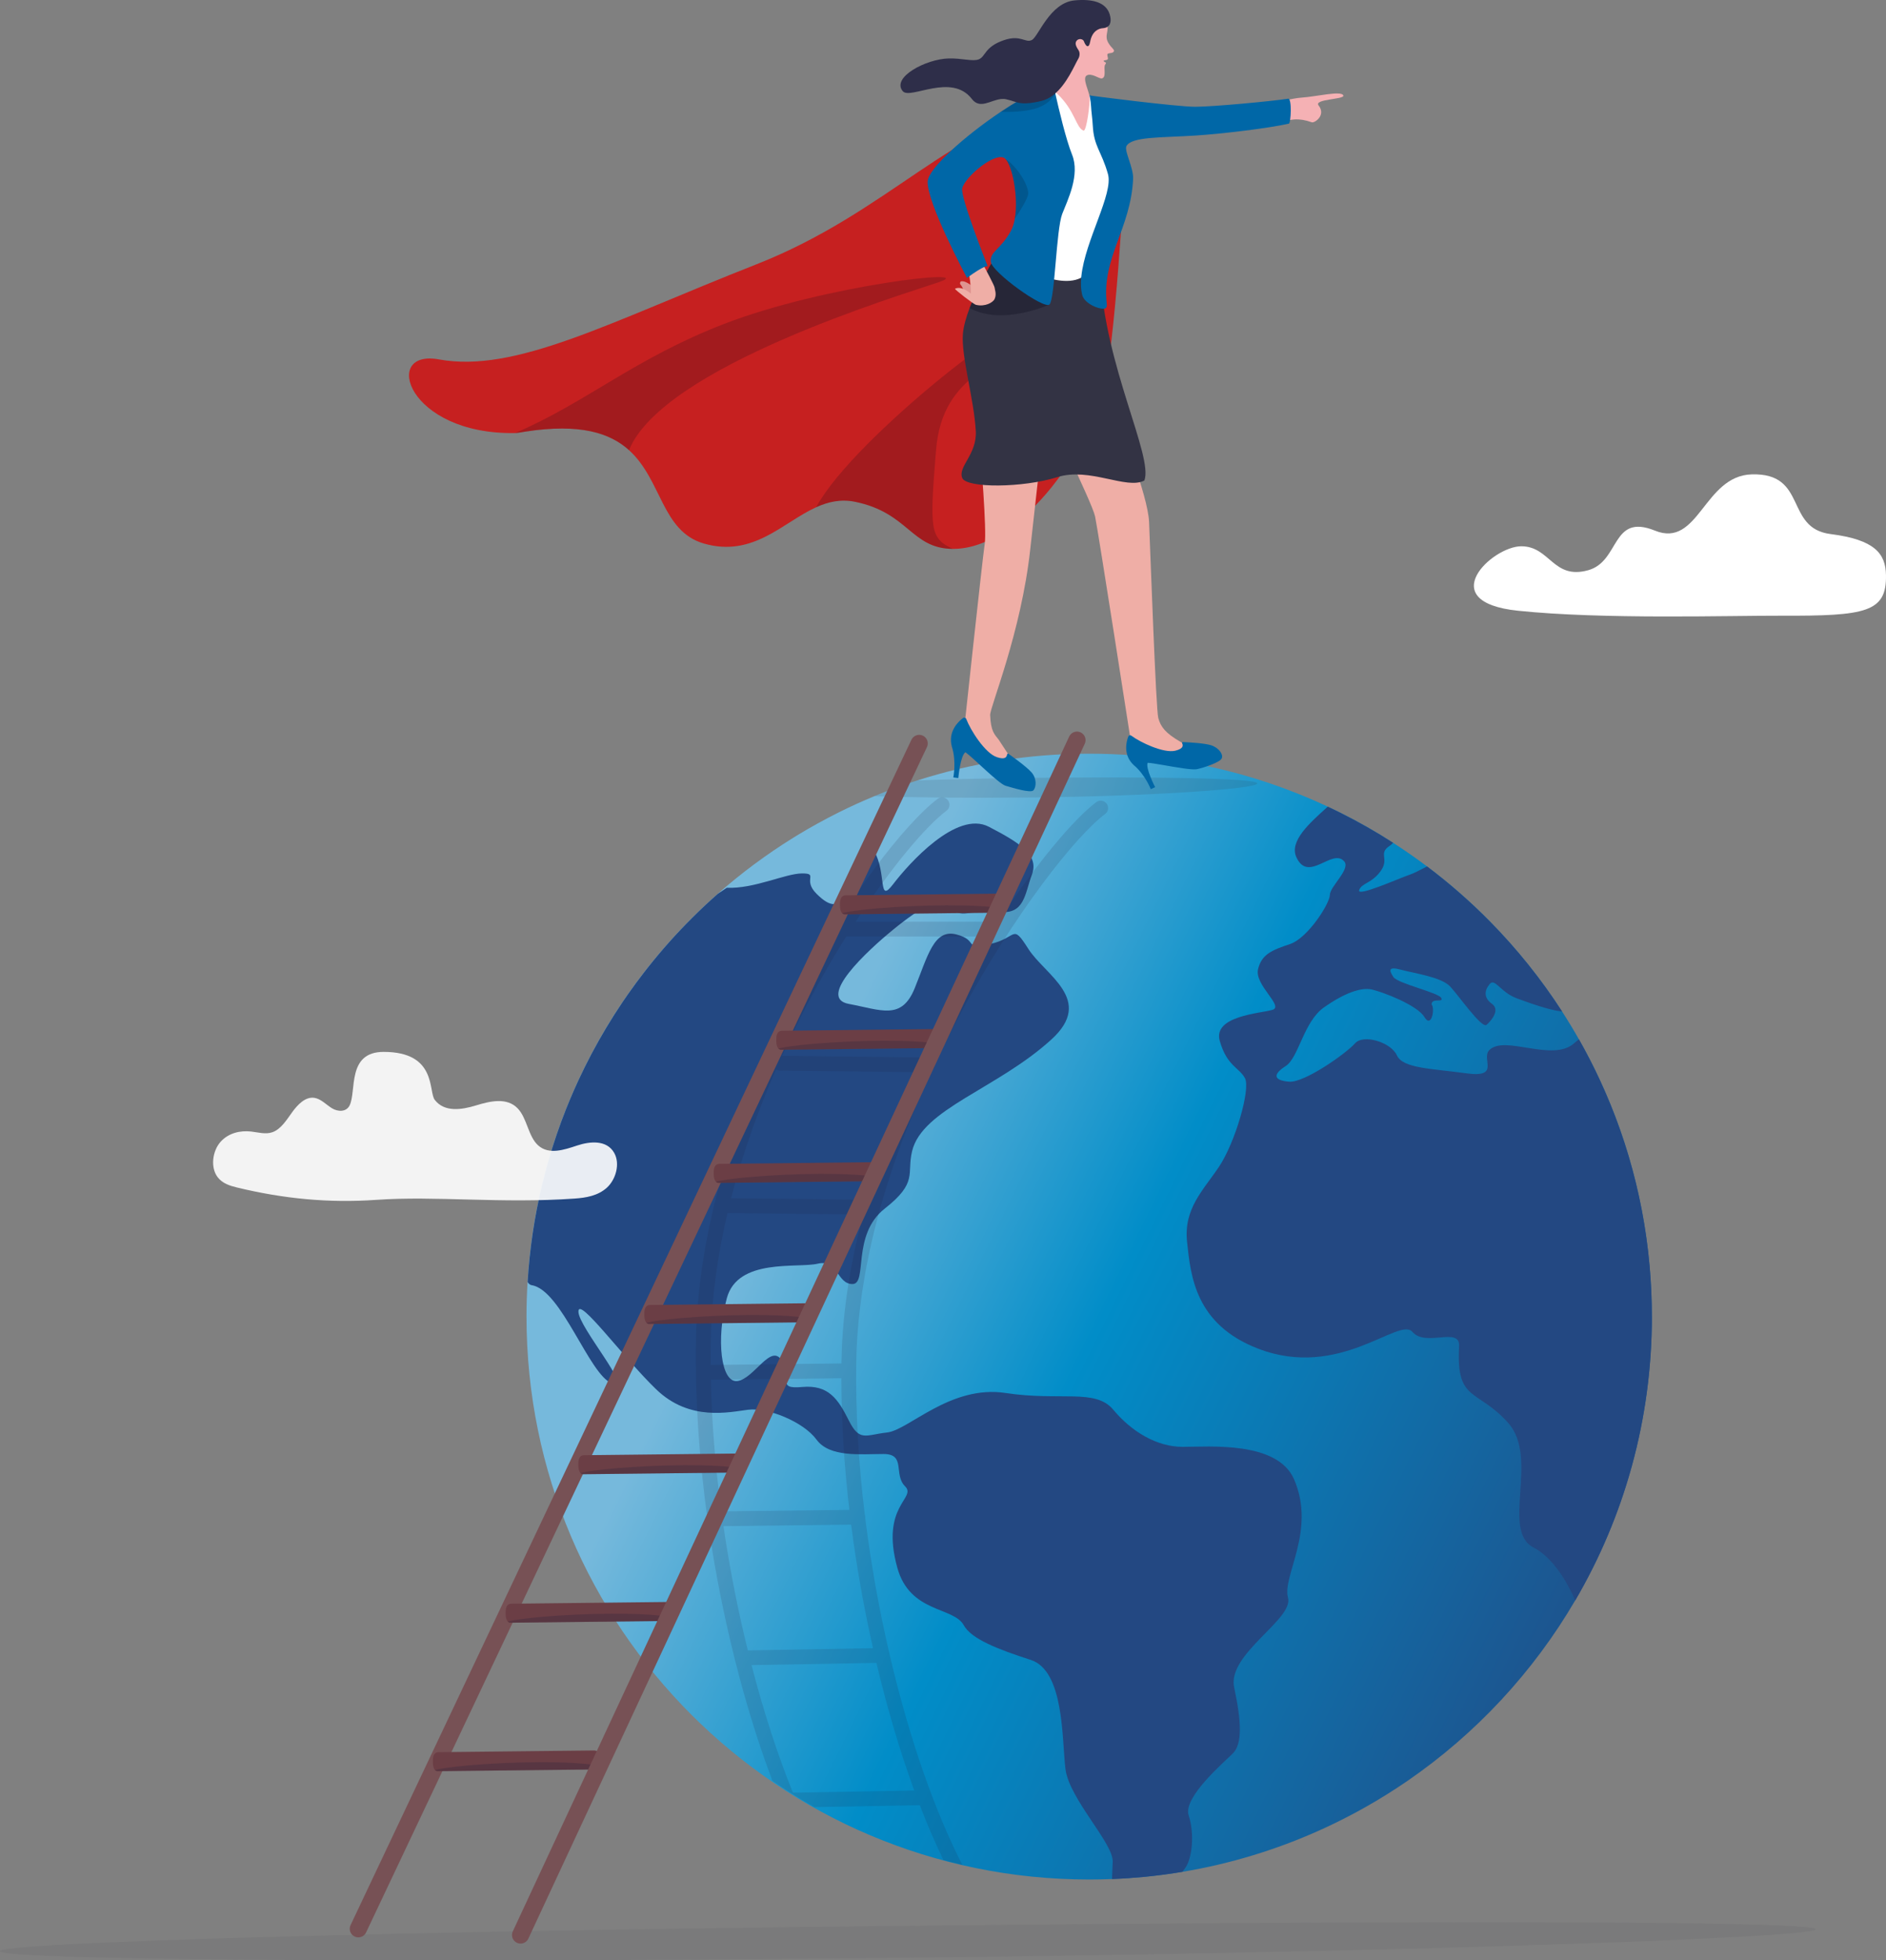 <svg xmlns="http://www.w3.org/2000/svg" xmlns:xlink="http://www.w3.org/1999/xlink" id="Layer_1" viewBox="0 0 1424.28 1479.81"><rect x="0" y="0" width="1424.28" height="1479.81" fill="#808080" stroke="none"/><defs><style>.cls-1{opacity:.08;}.cls-1,.cls-2{fill:#32323f;}.cls-3{fill:url(#linear-gradient);}.cls-4{fill:none;stroke:#775155;stroke-linecap:round;stroke-linejoin:round;stroke-width:12.96px;}.cls-5{fill:#0067a7;}.cls-6{fill:#efaea6;}.cls-7{fill:#f5b1b4;}.cls-8,.cls-9{fill:#fff;}.cls-10{fill:#6b3e45;}.cls-11{fill:#334;}.cls-12{fill:#c62020;}.cls-13{fill:#234882;}.cls-14{fill:#2e2e49;}.cls-15,.cls-2{opacity:.14;}.cls-15,.cls-16{fill:#1f1f3b;}.cls-17{opacity:.19;}.cls-17,.cls-18,.cls-19{fill:#070716;}.cls-18{opacity:.17;}.cls-20{fill:url(#linear-gradient-2);}.cls-9{opacity:.9;}.cls-19{opacity:.28;}.cls-16{opacity:.24;}</style><linearGradient id="linear-gradient" x1="454.99" y1="813.09" x2="1289.16" y2="1223.36" gradientUnits="userSpaceOnUse"><stop offset=".16" stop-color="#76b9dc"></stop><stop offset=".45" stop-color="#018dc8"></stop><stop offset="1" stop-color="#234882"></stop></linearGradient><linearGradient id="linear-gradient-2" x1="607.07" y1="201.69" x2="619.71" y2="201.69" gradientTransform="translate(1302.99 -83.84) rotate(170.35) scale(1 -1)" gradientUnits="userSpaceOnUse"><stop offset="0" stop-color="#efaea6"></stop><stop offset=".14" stop-color="#edafa6"></stop><stop offset=".17" stop-color="#ebb1a7"></stop><stop offset=".25" stop-color="#e4a099"></stop><stop offset=".3" stop-color="#df9490"></stop></linearGradient></defs><path class="cls-1" d="M1371.2,1456.32c.07,6.64-323.37,17.72-696.13,21.6C302.31,1481.79,.07,1479.54,0,1472.9c-.07-6.64,302.06-15.17,674.82-19.05,372.76-3.87,696.31-4.18,696.38,2.47Z"></path><g><path class="cls-3" d="M1247.47,993.88c0,78.09-21.08,151.3-57.87,214.18-31.71,54.23-75.09,100.8-126.71,136.29-10.25,7.03-20.83,13.64-31.71,19.78-30.35,17.13-63.01,30.65-97.4,39.95-4.73,1.28-9.5,2.48-14.28,3.61-8.77,2.04-17.66,3.81-26.63,5.31-4.21,.7-8.45,1.35-12.7,1.91-1.37,.18-2.73,.37-4.1,.53-1.94,.25-3.88,.49-5.83,.69-2.32,.26-4.67,.51-7.01,.73-7.77,.73-15.59,1.27-23.47,1.58-5.71,.22-11.46,.35-17.22,.35-234.66,0-424.93-190.23-424.93-424.91,0-8.78,.27-17.49,.8-26.11h0c1.51-25.03,5.2-49.47,10.87-73.17h0c1.42-5.92,2.95-11.77,4.61-17.58,3.89-13.65,8.46-27.02,13.65-40.06,.94-2.37,1.91-4.73,2.89-7.08,1.97-4.72,4.02-9.37,6.15-13.99,3.19-6.92,6.56-13.75,10.13-20.46,7.1-13.44,14.9-26.44,23.36-38.97,0,0,0,0,0,0,1.41-2.07,2.84-4.15,4.28-6.21,.03-.05,.07-.09,.1-.14,3.89-5.55,7.93-11.03,12.1-16.38,.86-1.11,1.73-2.23,2.61-3.33,10.47-13.25,21.73-25.85,33.69-37.76,6.24-6.2,12.66-12.19,19.25-18,.02,0,.04-.03,.06-.04,17.68-15.57,36.65-29.65,56.75-42.12,1.08-.67,2.16-1.34,3.25-2,5.04-3.07,10.15-6.02,15.32-8.87,5.22-2.89,10.51-5.67,15.84-8.33,8.83-4.4,17.82-8.49,26.99-12.28,10.61-4.39,21.44-8.36,32.47-11.88,40.9-13.11,84.5-20.19,129.75-20.19,23.34,0,46.27,1.88,68.58,5.52,31.01,5.02,60.9,13.4,89.26,24.77,7.56,3.02,15,6.25,22.32,9.7,.63,.29,1.28,.59,1.9,.88,2.5,1.18,4.95,2.37,7.4,3.61,13.78,6.87,27.16,14.49,40.03,22.78,8.46,5.44,16.73,11.17,24.75,17.18,.29,.22,.6,.43,.89,.66,16.77,12.61,32.57,26.44,47.28,41.34,20.49,20.76,38.87,43.64,54.76,68.25,4.43,6.84,8.67,13.83,12.69,20.95,32.37,57.07,51.91,122.35,54.71,191.96,.22,5.75,.35,11.53,.35,17.34Z"></path><g><path class="cls-13" d="M932.02,1273.79c5.42,25.29,6.33,42.47-.9,49.7-7.23,7.23-37.95,33.43-33.44,46.98,4.52,13.57,2.71,32.53-2.71,39.77-.61,.82-1.3,1.75-2.08,2.75-4.21,.7-8.44,1.34-12.69,1.92-1.36,.18-2.73,.36-4.1,.54-1.94,.24-3.89,.48-5.82,.69-2.33,.26-4.67,.51-7.02,.73-7.76,.73-15.58,1.27-23.47,1.57,.06-4.2,.39-8.73,.52-13.17,.36-14.13-32.99-47.44-35.71-70.03-2.71-22.59-.89-74.1-26.2-82.23-25.3-8.15-44.96-15.91-50.61-26.21-7.68-14-40.66-9.03-50.15-43.37-13.02-47.13,14.91-52.41,5.87-61.44-9.03-9.05,.91-24.41-16.26-24.41s-40.67,2.72-50.61-10.84c-9.94-13.57-37.05-24.41-51.52-22.59-14.46,1.79-44.27,9.03-69.57-15.37-25.31-24.4-58.74-70.49-58.74-58.73s42.48,60.54,25.3,54.22c-17.16-6.34-37.95-70.49-60.55-74.11-1.23-.2-2.25-1.01-3.12-2.37h0c1.52-25.04,5.2-49.48,10.88-73.17h0c1.41-5.92,2.95-11.77,4.6-17.59,3.9-13.64,8.46-27.02,13.64-40.06,.95-2.37,1.91-4.73,2.9-7.08,1.97-4.71,4.02-9.36,6.15-13.98,3.2-6.93,6.58-13.75,10.13-20.46,7.11-13.43,14.92-26.43,23.36-38.96,0,0,0,0,0,0,1.41-2.08,2.84-4.15,4.28-6.22,.03-.05,.07-.09,.1-.13,3.9-5.55,7.93-11.02,12.1-16.38,.85-1.11,1.73-2.23,2.61-3.33,10.47-13.25,21.73-25.86,33.69-37.75,6.23-6.21,12.64-12.21,19.25-18.02l.05-.03,6.67-4.48c20.79,.9,44.28-10.83,56.93-10.83s0,4.51,10.85,15.36c10.84,10.84,17.16,9.94,20.78,0s12.65-49.71,22.59-32.54c9.94,17.18,2.72,40.68,14.47,25.31,11.73-15.36,47.89-56.03,72.28-43.37,24.4,12.65,37.95,21.68,32.53,36.14-5.42,14.47-5.42,30.71-25.3,28.01-19.89-2.71-30.72,7.23-34.34-4.52-3.62-11.74-25.3,1.81-45.18,18.07-19.89,16.27-57.84,51.51-33.44,56.04,24.4,4.52,39.76,12.64,49.71-11.75,9.94-24.41,14.46-45.2,31.63-40.67,17.16,4.52,4.52,11.75,25.3,7.22,20.78-4.52,16.26-16.26,28.91,3.62,12.65,19.88,50.37,38.39,17.47,68.38-40.96,37.35-97.59,52.41-105.24,84.35-4.16,17.29,4.64,23.49-20.67,43.37-25.3,19.88-12.64,56.94-24.4,56.94s-10.84-18.99-26.2-15.37c-15.36,3.62-60.55-4.52-68.68,26.2-8.14,30.73-4.52,64.17,8.14,62.36,12.65-1.81,25.3-28.93,33.43-15.37,8.13,13.56-4.53,21.69,15.36,19.89,19.88-1.81,27.11,9.03,35.25,25.31,8.14,16.25,12.64,10.83,28.92,9.03,16.26-1.8,47.89-36.15,89.45-29.81,41.58,6.31,67.78-3.64,81.35,12.64,13.55,16.26,32.53,28.01,52.41,28.01s71.39-4.53,84.04,24.39c16.94,38.76-9.05,73.21-4.53,89.47,4.53,16.26-46.08,42.47-40.66,67.78Z"></path><path class="cls-13" d="M1247.47,993.88c0,78.1-21.08,151.3-57.87,214.18-6.45-14.68-17.14-32.47-31.68-40.01-24.39-12.64,4.53-67.77-18.98-93.97-23.5-26.22-39.44-15.38-37.04-57.84,.86-15.13-25.3,.9-35.25-10.85-9.94-11.73-55.02,36.41-116.57,12.65-47.6-18.37-50.9-55.13-53.61-80.43-2.72-25.31,12.06-38.86,24.14-56.93,12.11-18.08,24.05-58.74,19.53-66.88-4.5-8.13-13.55-9.04-18.98-28-5.41-18.99,30.73-20.79,39.77-23.5,9.04-2.72-13.77-18.72-10.85-30.74,2.72-11.24,10.55-14.38,24.1-18.91,13.56-4.52,30.12-30.78,30.12-37.11s15.89-19.51,10.84-25.31c-9.03-10.38-27.05,16.72-36.14-3.16-5.55-12.12,10.11-25.91,23.71-38.15,.63,.29,1.29,.59,1.9,.89,2.49,1.17,4.95,2.37,7.41,3.6,13.78,6.88,27.15,14.49,40.03,22.78-.79,.91-1.65,1.68-2.56,2.28-9.04,5.89,0,9.5-6.77,18.99-6.78,9.49-14.47,9.03-16.27,14.46-1.79,5.43,30.27-9.03,38.4-11.74,2.48-.82,7.29-3.21,12.83-6.15,16.78,12.61,32.58,26.44,47.29,41.34,20.49,20.76,38.87,43.63,54.76,68.24-10.91-1.3-25.72-6.95-33.99-9.91-12.65-4.52-16.73-15.8-20.79-10.83-4.07,4.97-4.52,10.38,1.79,14.91,6.34,4.52-.45,12.64-4.06,15.81-3.62,3.16-20.78-21.69-27.54-28.92-6.79-7.23-27.13-9.94-37.07-12.64-9.93-2.72-9.03,.44-5.86,5.41,3.17,4.98,33.88,11.74,36.14,15.81,2.26,4.08-7.23-.44-7.23,4.97,2.71,2.72,0,18.53-5.43,9.5-5.41-9.04-31.6-18.99-39.75-20.79-8.14-1.79-20.79,2.72-36.15,13.56-15.37,10.84-18.99,37.95-28.9,44.28-9.96,6.33-9.06,10.86,2.7,11.75,11.75,.9,43.38-21.69,49.69-28.91,6.34-7.23,27.12-.91,31.64,9.03,4.53,9.94,26.2,9.94,52.41,13.56,26.21,3.61,10.94-10.93,17.37-17.51,11.45-11.71,47.7,9.36,63.95-5.08,1.34-1.2,2.6-2.21,3.77-3.04,5.64,9.95,10.9,20.15,15.73,30.58,22.94,49.38,36.67,103.91,38.96,161.38,.09,2.16,.15,4.32,.21,6.49,.1,3.61,.14,7.23,.14,10.86Z"></path></g></g><path class="cls-15" d="M525.57,1012.44c1.69-101.61,41.87-198.32,75.27-261.55,38.71-73.3,83.25-129.86,107.25-147.85,2.47-1.85,5.96-1.35,7.82,1.12,1.85,2.47,1.35,5.96-1.12,7.82-15.58,11.68-41.59,42.35-68.6,83.8h106.62c.29,0,.58,.03,.86,.07,29.47-44.81,57.62-77.88,74.21-90.33,2.47-1.84,5.96-1.35,7.82,1.12,1.85,2.47,1.35,5.97-1.12,7.82-22.78,17.08-68.73,75.59-109.04,150.35-7.15,13.27-13.68,26.17-19.63,38.72,0,.13,.02,.26,.02,.39-.03,1.82-.92,3.43-2.29,4.44-45.09,96.62-56.19,171.3-56.99,219.09-.61,36.99,1.57,76.01,6.41,115.83,.23,.6,.37,1.26,.38,1.94,0,.25-.02,.49-.05,.73,4.29,34.45,10.56,69.46,18.73,104.26,14.47,61.62,33.6,116.65,54.61,157.48-4.78-1.13-9.55-2.32-14.27-3.6-6.16-12.7-12.14-26.56-17.86-41.4l-79.54,1.45c-10.88-6.14-21.46-12.75-31.71-19.78-12.05-31.76-22.93-67.85-31.99-106.42-7.02-29.88-12.64-59.93-16.84-89.65-.18-.53-.28-1.11-.29-1.7,0-.08,0-.18,0-.26-6.4-46.04-9.36-91.27-8.65-133.87Zm190.13-252.95c10.04-18.61,20.44-36.25,30.8-52.55h-107.44c-9.56,15.26-19.15,31.76-28.34,49.16-6.56,12.41-13.38,26.14-20.12,40.94l105.45,1.17c5.97-12.56,12.5-25.47,19.65-38.72Zm-24.82,49.83l-102.06-1.14c-1.03,0-2-.31-2.83-.81-12.73,29.16-24.83,62.06-33.87,97.15l102.79,1.14c8.32-29.08,19.93-61.28,35.96-96.34Zm-92.06,543.93l91.6-1.67c-10.67-29.17-20.35-61.71-28.56-96.32l-94.31,1.68c9.12,35.2,19.72,67.81,31.27,96.3Zm-36.6-117.87c.83,3.51,1.67,7,2.52,10.46l94.54-1.68c-7.03-31.13-12.55-62.39-16.51-93.24l-96.44,1.11c4.07,27.66,9.37,55.57,15.89,83.36Zm-17.46-94.51l96.65-1.1c-3.96-33.98-6-67.35-6.03-99.38l-98.55,1.13c.69,32.14,3.36,65.51,7.93,99.35Zm-8.09-110.51l98.79-1.13c0-.66,0-1.31,.02-1.97,.47-28.1,4.4-65.26,16.38-110.45l-102.47-1.14c-7.32,31.13-12.1,63.8-12.64,96.97-.09,5.85-.12,11.77-.07,17.72Z"></path><path class="cls-9" d="M284.38,905.72c-35.85,2.55-70.11-.79-105.29-9.28-5.4-1.3-11.12-3.04-14.77-7.88-5.54-7.32-3.87-19.64,2.1-26.47,5.97-6.83,14.98-8.88,23.28-7.93,5.32,.61,10.77,2.29,15.9,.55,6.41-2.17,10.66-9.05,14.96-15.03,4.3-5.99,10.12-11.91,16.75-10.97,4.97,.7,8.88,5.08,13.3,7.83,4.42,2.75,10.84,3.04,13.37-2.02,5.42-10.82-2.19-40.48,25.74-40.48,40.31,0,33.73,29.86,38.58,36.19,7.36,9.6,20.45,7.49,31.11,4.24,10.65-3.25,23.34-6.33,31.57,2.25,7.13,7.45,7.86,21.1,15.44,27.91,8.07,7.25,19.53,3.38,29.31,.13,9.78-3.25,22.38-4.45,28.06,5.44,4.76,8.29,1.21,20.33-5.55,26.4-6.76,6.07-15.69,7.56-24.19,8.16-55.22,3.92-105.36-2.18-149.65,.97Z"></path><path class="cls-8" d="M1148.82,412.37c-21.86,0-66.78,41.92-2.58,48.64,64.2,6.72,160.36,3.63,199.27,3.77,63.51,.23,79.27-2.58,78.76-30.63-.29-16.24-8.4-26.75-41.88-31.01-34.83-4.43-17.04-46.31-59.55-45.04-36.21,1.08-39.91,55.89-73.04,42.46-33.14-13.43-26.2,23.17-50.43,29.89-26.63,7.38-28.68-18.08-50.54-18.08Z"></path><path class="cls-2" d="M949.48,591.38c.04,4.1-79.38,9.67-170.96,10.62-46.25,.48-88.09,.07-118.18-.98,10.61-4.39,21.44-8.36,32.47-11.88,24.97-.94,54.24-1.63,85.55-1.96,91.58-.95,171.07,.11,171.12,4.19Z"></path><g><path class="cls-12" d="M719.57,414.34c-31.6-.21-33.33-27.33-73.91-35.57-10.74-2.18-20.24,0-29.33,4.14-25.29,11.49-47.47,38-84.6,27.44-32.14-9.15-31.78-48.04-56.74-70.56-14.24-12.85-36.73-20.37-78.19-13.99-2.69,.41-5.28,1.06-7.86,1.1-81.37,1.35-101.01-63.55-57.56-55.61,57.94,10.59,128.44-27.95,239.7-71.7,100.24-39.42,148.64-105.97,227.64-119.19l51.42,33.59s-5.26,110.79-13.84,165.59c-8.58,54.8-64.61,135.09-116.73,134.75Z"></path><path class="cls-17" d="M708.99,213c-29.64,10.13-208.24,63.69-233.99,126.78-14.24-12.85-36.73-20.37-78.19-13.99-2.69,.41-5.3,.78-7.86,1.1,53.75-22.97,89.98-56.14,157.91-82.39,76.17-29.43,194-42.39,162.14-31.5Z"></path><path class="cls-17" d="M719.57,414.34c-31.6-.21-33.33-27.33-73.91-35.57-10.74-2.18-20.24,0-29.33,4.14,28.98-53.75,169.09-160.67,156.94-134.53-14.11,30.34-61.5,31.27-66.37,91.14-4.87,59.87-4.85,66.68,12.67,74.82Z"></path><path class="cls-7" d="M968.48,92.25c5.81-2.15,12.13-3.51,22.19,.06,2.03,.72,10.99-5.27,5.1-12.74-3.8-4.82,19.4-4.47,18.72-7.39-.95-4.08-20.73,.82-31.27,1.48-7.67,.48-20.82,4.26-20.82,4.26l6.08,14.33Z"></path><path class="cls-6" d="M783.34,366.91c-1.76,15.56-3.58,31.81-5.32,47.78-6.83,62.76-30.45,119.1-30.26,125.02,.43,12.6,3.53,14.87,6.42,18.64l8.91,13.57-21.7,4.28-14.25-16.82s14.56-135.67,16.52-148.97c.77-5.22,.09-21-1.03-38.24-.33-5.07-.7-10.26-1.07-15.35-1.62-21.72-3.44-41.53-3.44-41.53,.28-3.44-4.3-32.43-5.85-35.51-4.13-8.2-1.56-55.48,21-48.79,37.09,11.01,41.49,38.47,41.49,38.47,0,0-4.9,40.43-10.51,89.57l-.89,7.86Z"></path><g><path class="cls-6" d="M782.37,255.51l11.89,8.64c.44,.32,.81,.71,1.1,1.17,3.61,5.66,24.74,33.19,33.22,46.53,.06,.1,11.02-3.06,11.07-2.96,6.11,11.52,27.27,65.03,28.11,85.12,1.08,25.93,5.17,141.03,6.95,147.93,1.78,6.91,5.86,11.7,16.28,17.75,.1,.06,.21,.12,.32,.17h0c4.32,2.04,2.6,8.56-2.17,8.2l-20.14-1.5c-.46-.03-.92-.14-1.35-.32l-11.29-4.74c-1.38-.58-2.36-1.83-2.59-3.31,0,0-24.44-157.36-26.77-168.31s-39.55-86.36-39.55-86.36c-.79-1.02-20.64,10.49-21.93,10.47-4.48-.08-16.14-2.98-27.31-28.45-3.36-7.66,6.63-20.12,9.92-23.91,.63-.73,1.49-1.22,2.44-1.41l28.44-5.45c1.17-.22,2.38,.05,3.35,.75Z"></path><path class="cls-5" d="M866.68,575.81c4.15,.14,17.01,2.79,26.68,4.16,4.31,.61,7.98,.98,9.96,.75,.2-.02,.38-.05,.54-.08,5.45-1.16,17.09-5.08,18.68-7.98,1.6-2.9-1.95-8.2-7.97-10.1-2.53-.8-6.7-1.34-10.69-1.71-4.08-.38-7.96-.56-9.7-.64-.61-.02-.95-.03-.95-.03,0,0-.74,.2-.48,.85,.59,1.49,1.46,4-5.13,5.64-8.75,2.17-26.6-6.28-33.31-11.36-.77-.58-1.89-.27-2.23,.63-1.54,4.04-4.09,13.99,4.14,21.65,8.62,7.15,12.83,18.15,12.83,18.15l3.27-1.55s-7.38-14.27-5.64-18.38Z"></path></g><path class="cls-11" d="M726.69,360.85c3.16,7.69,45.66,7.55,71.99-.72,24.24-7.61,52.19,9.76,65.54,2.58,6.83-18.22-29.92-86.28-33.32-156.45-30.4,10.02-77.33-15.66-77.33-15.66,0,0-.29,.46-.82,1.32-3.05,4.98-13.92,23.25-20.51,40.6-2.63,6.94-4.58,13.73-5.07,19.47-1.43,16.68,8.48,49.77,9.73,73.43,.94,17.75-13.76,26.82-10.21,35.44Z"></path><path class="cls-8" d="M811.36,65.48l13.08,7.61,16.25,72.38s-7.49,43.76-18.1,58.84c-13.82,19.62-55.86-3.65-53.92-8.19,17.85-41.67,26.56-131.13,26.56-131.13l16.13,.49Z"></path><path class="cls-19" d="M732.25,232.51c24.67,13.71,60.28-2.63,60.28-2.63l-35.22-33.6-4.55-4.37c-3.05,4.98-13.92,23.25-20.51,40.6Z"></path><g><path class="cls-20" d="M728.26,220.61s-1.31-4.05-3-5.95c-.55-.62-.2-2.09,.61-2.28,3.88-.87,10.86,5.66,10.86,5.66l2.54,4.43-5.89,1.72-5.12-3.58Z"></path><path class="cls-6" d="M743.42,201.53s7.63,14.15,7.69,15.57,1.69,4.75,.05,8.51c-1.2,2.76-7.28,6.16-14.13,4.5-1.91-.46-16.48-11.84-15.82-12.13,2.63-1.33,6.35-.81,11.98,3.62,.24-5.93-1.48-15.4-1.48-15.4l-2.74-5.61,8.79-3.99,5.66,4.93Z"></path></g><path class="cls-5" d="M700.55,136.8c-.85,16.06,29.68,72.97,29.68,72.97,13.36-9.73,15.48-8.92,15.63-8.85-.31-.79-20.8-52.44-19.21-58.77,2.25-9.02,25.89-28.47,32.42-22.41,5.39,5,10.21,29.05,7.3,45.41-.61,3.46-1.57,6.58-2.95,9.1-7.88,14.42-15.87,15.41-15.2,23.29,.68,7.88,40.19,36.22,44.32,32.33,4.12-3.9,5.06-56.6,9.65-68.42,4.09-10.51,13.59-29.43,7.41-44.74-4.57-11.28-10.06-34.55-12.62-46.01-.04-.18-.08-.34-.12-.51-.85-3.8-1.35-6.17-1.35-6.17-3.13,.77-6.72,2.07-10.6,3.79-8.67,3.84-18.89,9.77-29.15,16.62-27.15,18.13-54.67,42.76-55.18,52.36Z"></path><path class="cls-5" d="M836.73,131.45c4.18,14.83-17.3,50.02-20.11,77.1-.05,.36-.08,.71-.11,1.07-.39,4.62-.23,8.97,.73,12.94,1.3,5.38,9.04,9.57,14.26,10.32,3.58,.52,4.69-.21,4.27-4.02-3.83-34.49,18.13-55.97,19.94-93.78,.41-8.52-6.91-21.29-5.04-24.8,3.88-7.28,26.42-6.28,52.28-7.97,20.04-1.31,54.58-5.4,70.35-8.97,1.63-.37,2.45-19.27-.47-18.83-13.12,1.98-56.43,6.03-70.15,6.09-13.18,.06-79.6-8.32-80.08-8.63,.06,.19,1.1,3.11,1.36,8.42,.19,4.02,.99,8.92,1.29,14.48,.86,15.89,6.51,19,11.48,36.57Z"></path><path class="cls-18" d="M766.37,165.16c3.96-5.96,9.64-14.99,10.08-18.56,.69-5.53-7.04-19.76-17.37-26.85,5.39,5,10.21,29.05,7.3,45.41Z"></path><path class="cls-18" d="M755.74,84.45c24.59,.46,35.2-3.78,41.23-13.74,.09-.14,.17-.29,.26-.43l-.38-.07-11.95-2.38c-8.67,3.84-18.89,9.77-29.15,16.62Z"></path><g><path class="cls-7" d="M836.25,18.87c1.05,5.45-2.31,8.15,.75,13.48,2.43,4.22,5.24,5.14,3.98,6.75-1.26,1.62-4.75,.43-4.73,2.3,.03,1.87,1.39,3.36-.75,3.91-1.42,.36-2.91,.15-1.43,1.4,.59,.5,1.92,.09,.49,2.18-1.41,2.06,1.32,9.64-2.55,10.33-1.94,.35-7.86-4.5-11.48-2.16-3.25,2.11,1.9,11.82,2.34,16.11s-2.3,26.25-4.61,25.42c-5.74-2.08-6.35-15.35-20.21-28.15-16.53-15.27,7.51-36.71,7.51-36.71l7.06-13.49,23.61-1.38Z"></path><path class="cls-14" d="M681.8,68.86c5.55,6.59,36.76-14.19,52.14,5.86,6.08,7.93,14.02,.94,21.91,.05,1.3-.15,2.59-.13,3.87,.14,4.83,1.03,7.37,2.54,11.62,2.99h0c.99,.11,2.07,.15,3.29,.12,1.01-.03,2.13-.11,3.37-.25,2.25-.26,4.93-.73,8.2-1.49,3.44-.79,6.52-2.42,9.28-4.56,0,0,0,0,0,0,.09-.07,.19-.14,.28-.22,9.93-7.88,15.63-22.27,18.63-27.3,1.01-1.7,1.28-4.4,.22-6.09-1.43-2.26-3.35-5.08-1.6-7.32,1.63-2.09,4.89-1.37,5.51,.32,1.57,4.22,3.81,5.62,4.74,.45,1.53-8.48,6.91-10.08,9.41-10.25,1.63-.11,2.84-.52,3.74-1.12h0c3.47-2.33,2.19-7.55,1.58-9.48-2.9-9.17-13.32-11.68-26.52-10.41-18.67,1.79-27.27,27.33-32.19,29.88-4.91,2.56-8.26-4.2-21,.1-14.88,5.03-13.84,12.44-19.14,14.52-4.63,1.81-12.66-.95-22.77-.68-17.26,.47-43.34,14.35-34.6,24.74Z"></path></g><path class="cls-5" d="M727.24,542.03c-3.68,2.77-11.4,10.14-8.45,21.48,3.62,11.21,1.14,23.36,1.14,23.36l3.77,.47s1.5-16.84,5.37-19.5c5.37,3.68,25.14,23.8,30.27,25.28,5.13,1.48,18.99,5.82,21.1,3.46,2.11-2.36,2.7-8.72-1.37-13.46-4.07-4.74-17.6-14.16-17.6-14.16,0,0-.77-.24-.91,.49-.31,1.65-.97,4.37-7.74,2.11-8.96-3-19.98-20.47-23.12-28.81-.38-1.01-1.61-1.37-2.46-.72Z"></path></g><g><line class="cls-4" x1="694.15" y1="561.2" x2="270.6" y2="1455.98"></line><g><path class="cls-10" d="M436.76,1105.03v1.35c.04,2.07,.42,4.3,1.64,5.59,.1,.12,.21,.22,.33,.32,.11,.1,.24,.19,.37,.26,.75,.47,.94,.35,1.68,.3,.1,0,.22-.01,.34-.01l117.63-1.29c.19,0,.38-.02,.57-.05,1.29-.21,1.43-1.07,2.34-2.44,.09-.12,.16-.25,.24-.38,.59-1.03,.92-2.26,.91-3.57v-1.35c-.05-3.56-1.06-6.56-4.22-6.56l-117.63,1.29c-.12,0-.23,0-.34,.02-2.94,.23-3.9,3.08-3.86,6.53Z"></path><path class="cls-16" d="M438.25,1112.02c.16,.1,.32,.19,.48,.27,.63,.32,1.32,.51,2.05,.54,.11,0,.23,0,.34,0l117.63-1.29c.19,0,.38-.02,.57-.05,1.29-.21,1.43-1.07,2.34-2.44,.09-.12,.16-.25,.24-.38-1.02-.18-2.08-.36-3.18-.52-4-.59-8.57-1.04-13.53-1.37-4.88-.33-10.14-.54-15.62-.65-33.35-.68-74.93,2.31-88.81,5.26-.91,.19-1.7,.38-2.36,.58-.05,.02-.1,.03-.15,.05Z"></path></g><g><path class="cls-10" d="M486.59,991.64v1.35c.04,2.07,.42,4.3,1.64,5.59,.1,.12,.21,.22,.33,.32,.11,.1,.24,.19,.37,.26,.75,.47,.94,.35,1.68,.3,.1,0,.22-.01,.34-.01l117.63-1.3c.19,0,.38-.02,.57-.05,1.29-.21,1.43-1.07,2.34-2.44,.09-.12,.16-.25,.24-.38,.59-1.03,.92-2.26,.91-3.57v-1.35c-.05-3.56-1.06-6.56-4.22-6.56l-117.63,1.29c-.12,0-.23,0-.34,.02-2.94,.23-3.9,3.08-3.86,6.53Z"></path><path class="cls-16" d="M488.07,998.63c.16,.1,.32,.19,.48,.27,.63,.32,1.32,.51,2.05,.54,.11,0,.23,0,.34,0l117.63-1.3c.19,0,.38-.02,.57-.05,1.29-.21,1.43-1.07,2.34-2.44,.09-.12,.16-.25,.24-.38-1.02-.18-2.08-.36-3.18-.52-4-.59-8.57-1.04-13.53-1.37-4.88-.33-10.14-.54-15.62-.65-33.35-.68-74.93,2.31-88.81,5.26-.91,.19-1.7,.38-2.36,.58-.05,.02-.1,.03-.15,.05Z"></path></g><g><path class="cls-10" d="M538.99,885.12v1.35c.04,2.07,.42,4.3,1.64,5.59,.1,.12,.21,.22,.33,.32,.11,.1,.24,.19,.37,.26,.75,.47,.94,.35,1.68,.3,.1,0,.22-.01,.34-.01l117.63-1.29c.19,0,.38-.02,.57-.05,1.29-.21,1.43-1.07,2.34-2.44,.09-.12,.16-.25,.24-.38,.59-1.03,.92-2.26,.91-3.57v-1.35c-.05-3.56-1.06-6.56-4.22-6.56l-117.63,1.29c-.12,0-.23,0-.34,.02-2.94,.23-3.9,3.08-3.86,6.53Z"></path><path class="cls-16" d="M540.47,892.11c.16,.1,.32,.19,.48,.27,.63,.32,1.32,.51,2.05,.54,.11,0,.23,0,.34,0l117.63-1.29c.19,0,.38-.02,.57-.05,1.29-.21,1.43-1.07,2.34-2.44,.09-.12,.16-.25,.24-.38-1.02-.18-2.08-.36-3.18-.52-4-.59-8.57-1.04-13.53-1.37-4.88-.33-10.14-.54-15.62-.65-33.35-.68-74.93,2.31-88.81,5.26-.91,.19-1.7,.38-2.36,.58-.05,.02-.1,.03-.15,.05Z"></path></g><g><path class="cls-10" d="M586.23,784.62v1.35c.04,2.07,.42,4.3,1.64,5.59,.1,.12,.21,.22,.33,.32,.11,.1,.24,.19,.37,.26,.75,.47,.94,.35,1.68,.3,.1,0,.22-.01,.34-.01l117.63-1.3c.19,0,.38-.02,.57-.05,1.29-.21,1.43-1.07,2.34-2.44,.09-.12,.16-.25,.24-.38,.59-1.03,.92-2.26,.91-3.57v-1.35c-.05-3.56-1.06-6.56-4.22-6.56l-117.63,1.29c-.12,0-.23,0-.34,.02-2.94,.23-3.9,3.08-3.86,6.53Z"></path><path class="cls-16" d="M587.71,791.61c.16,.1,.32,.19,.48,.27,.63,.32,1.32,.51,2.05,.54,.11,0,.23,0,.34,0l117.63-1.3c.19,0,.38-.02,.57-.05,1.29-.21,1.43-1.07,2.34-2.44,.09-.12,.16-.25,.24-.38-1.02-.18-2.08-.36-3.18-.52-4-.59-8.57-1.04-13.53-1.37-4.88-.33-10.14-.54-15.62-.65-33.35-.68-74.93,2.31-88.81,5.26-.91,.19-1.7,.38-2.36,.58-.05,.02-.1,.03-.15,.05Z"></path></g><g><path class="cls-10" d="M634.34,682.4v1.35c.04,2.07,.42,4.3,1.64,5.59,.1,.12,.21,.22,.33,.32,.11,.1,.24,.19,.37,.26,.75,.47,.94,.35,1.68,.3,.1,0,.22-.01,.34-.01l117.63-1.3c.19,0,.38-.02,.57-.05,1.29-.21,1.43-1.07,2.34-2.44,.09-.12,.16-.25,.24-.38,.59-1.03,.92-2.26,.91-3.57v-1.35c-.05-3.56-1.06-6.56-4.22-6.56l-117.63,1.29c-.12,0-.23,0-.34,.02-2.94,.23-3.9,3.08-3.86,6.53Z"></path><path class="cls-16" d="M635.82,689.39c.16,.1,.32,.19,.48,.27,.63,.32,1.32,.51,2.05,.54,.11,0,.23,0,.34,0l117.63-1.3c.19,0,.38-.02,.57-.05,1.29-.21,1.43-1.07,2.34-2.44,.09-.12,.16-.25,.24-.38-1.02-.18-2.08-.36-3.18-.52-4-.59-8.57-1.04-13.53-1.37-4.88-.33-10.14-.54-15.62-.65-33.35-.68-74.93,2.31-88.81,5.26-.91,.19-1.7,.38-2.36,.58-.05,.02-.1,.03-.15,.05Z"></path></g><g><path class="cls-10" d="M381.84,1217.12v1.35c.04,2.07,.42,4.3,1.64,5.59,.1,.12,.21,.22,.33,.32,.11,.1,.24,.19,.37,.26,.75,.47,.94,.35,1.68,.3,.1,0,.22-.01,.34-.01l117.63-1.29c.19,0,.38-.02,.57-.05,1.29-.21,1.43-1.07,2.34-2.44,.09-.12,.16-.25,.24-.38,.59-1.03,.92-2.26,.91-3.57v-1.35c-.05-3.56-1.06-6.56-4.22-6.56l-117.63,1.3c-.12,0-.23,0-.34,.02-2.94,.23-3.9,3.08-3.86,6.53Z"></path><path class="cls-16" d="M383.32,1224.11c.16,.1,.32,.19,.48,.27,.63,.32,1.32,.51,2.05,.54,.11,0,.23,0,.34,0l117.63-1.29c.19,0,.38-.02,.57-.05,1.29-.21,1.43-1.07,2.34-2.44,.09-.12,.16-.25,.24-.38-1.02-.18-2.08-.36-3.18-.52-4-.59-8.57-1.04-13.53-1.37-4.88-.33-10.14-.54-15.62-.65-33.35-.68-74.93,2.31-88.81,5.26-.91,.19-1.7,.38-2.36,.58-.05,.02-.1,.03-.15,.05Z"></path></g><g><path class="cls-10" d="M326.9,1329.21v1.35c.04,2.07,.42,4.3,1.64,5.59,.1,.12,.21,.22,.33,.32,.11,.1,.24,.19,.37,.26,.75,.47,.94,.35,1.68,.3,.1,0,.22-.01,.34-.01l117.63-1.3c.19,0,.38-.02,.57-.05,1.29-.21,1.43-1.07,2.34-2.44,.09-.12,.16-.25,.24-.38,.59-1.03,.92-2.26,.91-3.57v-1.35c-.05-3.56-1.06-6.56-4.22-6.56l-117.63,1.29c-.12,0-.23,0-.34,.02-2.94,.23-3.9,3.08-3.86,6.53Z"></path><path class="cls-16" d="M328.38,1336.2c.16,.1,.32,.19,.48,.27,.63,.32,1.32,.51,2.05,.54,.11,0,.23,0,.34,0l117.63-1.3c.19,0,.38-.02,.57-.05,1.29-.21,1.43-1.07,2.34-2.44,.09-.12,.16-.25,.24-.38-1.02-.18-2.08-.36-3.18-.52-4-.59-8.57-1.04-13.53-1.37-4.88-.33-10.14-.54-15.62-.65-33.35-.68-74.93,2.31-88.81,5.26-.91,.19-1.7,.38-2.36,.58-.05,.02-.1,.03-.15,.05Z"></path></g><line class="cls-4" x1="813.31" y1="558.73" x2="393.13" y2="1460.67"></line></g></svg>